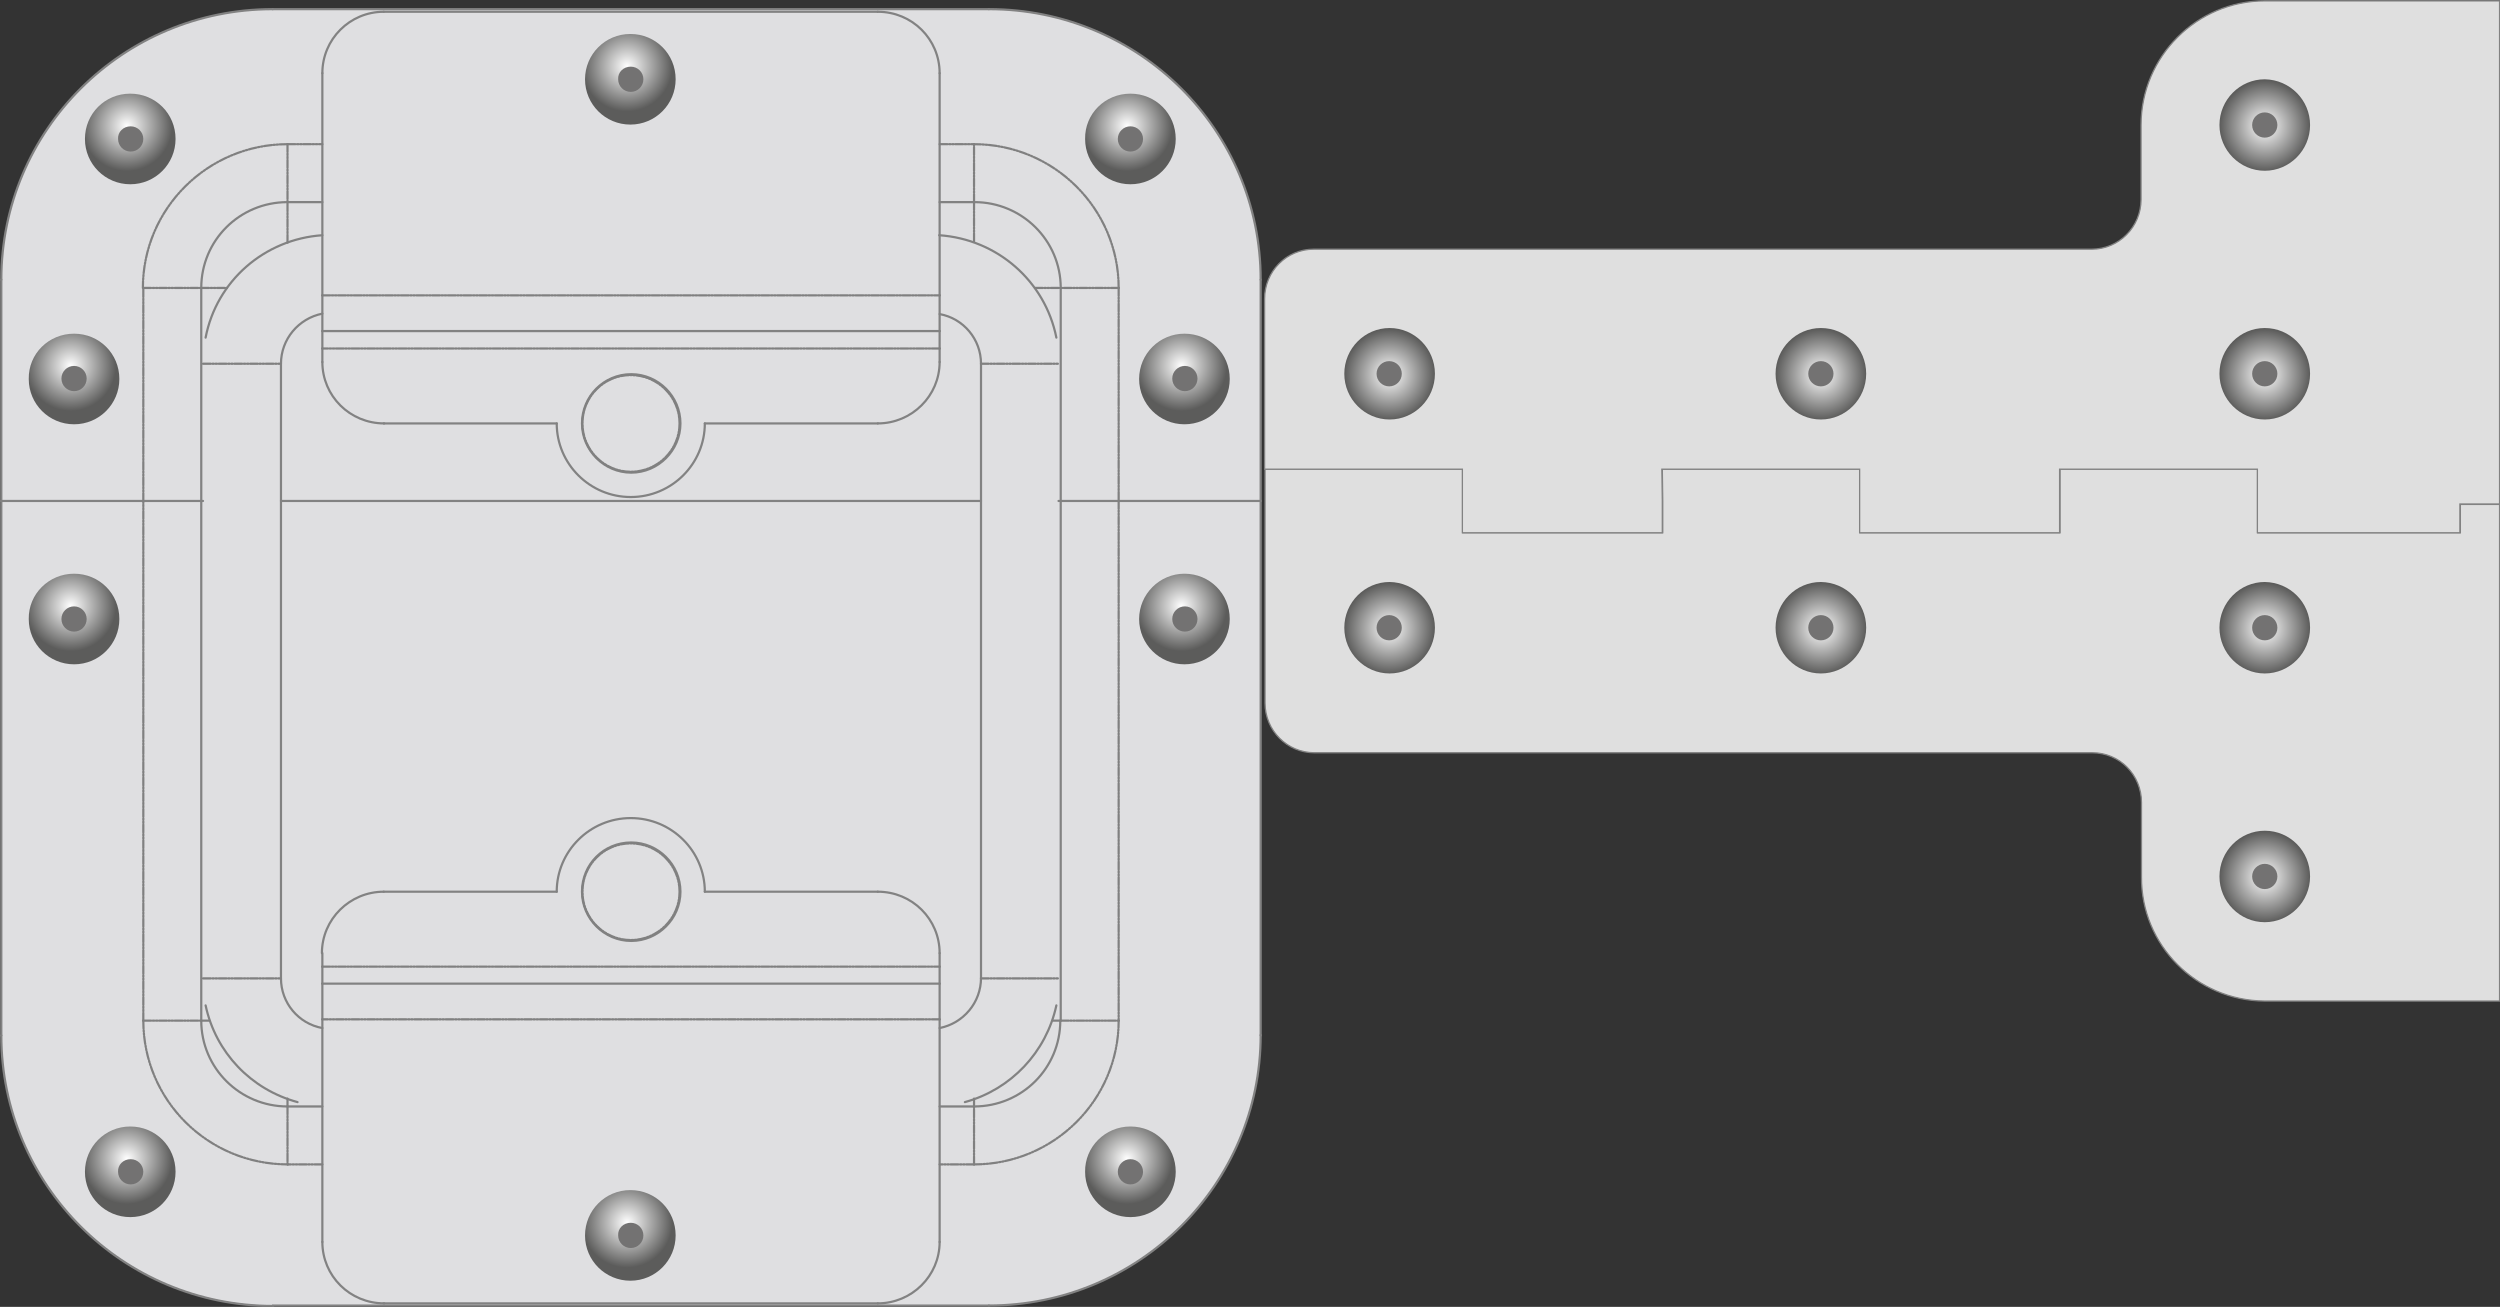 <?xml version="1.0" encoding="utf-8"?>
<!-- Generator: Adobe Illustrator 23.0.4, SVG Export Plug-In . SVG Version: 6.00 Build 0)  -->
<svg version="1.1" id="Layer_1" xmlns="http://www.w3.org/2000/svg" xmlns:xlink="http://www.w3.org/1999/xlink" x="0px" y="0px"
	 viewBox="0 0 573.9 300" style="enable-background:new 0 0 573.9 300;" xml:space="preserve">
<rect x="0" y="0" width="573.9" height="300" fill="#333333" stroke="none"/>
<style type="text/css">
	.st0{fill:#DFDFE1;}
	.st1{fill:none;stroke:#828282;stroke-width:0.51;stroke-linecap:round;stroke-linejoin:round;stroke-miterlimit:10;}
	
		.st2{fill:none;stroke:#808080;stroke-width:0.51;stroke-linecap:round;stroke-linejoin:round;stroke-miterlimit:10;stroke-dasharray:1.8,0.36,0.36,0.36,0.36,0.36;}
	.st3{fill:url(#SVGID_1_);}
	.st4{fill:#737272;}
	.st5{fill:url(#SVGID_2_);}
	.st6{fill:url(#SVGID_3_);}
	.st7{fill:url(#SVGID_4_);}
	.st8{fill:url(#SVGID_5_);}
	.st9{fill:url(#SVGID_6_);}
	.st10{fill:url(#SVGID_7_);}
	.st11{fill:url(#SVGID_8_);}
	.st12{fill:url(#SVGID_9_);}
	.st13{fill:url(#SVGID_10_);}
	.st14{fill:#DFDFDF;stroke:#828282;stroke-width:0.3;stroke-miterlimit:10;}
	.st15{fill:url(#SVGID_11_);}
	.st16{fill:url(#SVGID_12_);}
	.st17{fill:url(#SVGID_13_);}
	.st18{fill:url(#SVGID_14_);}
	.st19{fill:url(#SVGID_15_);}
	.st20{fill:url(#SVGID_16_);}
	.st21{fill:url(#SVGID_17_);}
	.st22{fill:url(#SVGID_18_);}
</style>
<g>
	<g>
		<g id="LINE_6370_">
			<path class="st0" d="M62.6,299.7H227c34.4,0,62.4-27.8,62.4-62.1V115V64.2c0-34.3-27.9-62.1-62.4-62.1H62.6
				C28.2,2.1,0.3,29.9,0.3,64.2V115v122.7C0.3,272,28.2,299.7,62.6,299.7z"/>
		</g>
		<g id="ARC_6958_">
			<path class="st1" d="M242.5,77.5c-2.6-13-13.6-22.6-26.9-23.5"/>
		</g>
		<g id="ARC_6957_">
			<path class="st1" d="M225.2,83.5c0-5.6-4-10.4-9.5-11.4"/>
		</g>
		<g id="ARC_6956_">
			<path class="st1" d="M74,54c-13.3,0.9-24.3,10.5-26.8,23.5"/>
		</g>
		<g id="ARC_6955_">
			<path class="st1" d="M74,72c-5.5,1.1-9.5,5.9-9.5,11.5"/>
		</g>
		<g id="LINE_6369_">
			<line class="st1" x1="225.2" y1="83.5" x2="225.2" y2="224.6"/>
		</g>
		<g id="LINE_6368_">
			<line class="st1" x1="64.5" y1="224.6" x2="64.5" y2="83.5"/>
		</g>
		<g id="ARC_6954_">
			<path class="st1" d="M47.2,230.8c2.3,10.8,10.4,19.3,21.1,22.2"/>
		</g>
		<g id="ARC_6953_">
			<path class="st1" d="M64.5,224.6c0,5.6,4,10.4,9.5,11.4"/>
		</g>
		<g id="ARC_6952_">
			<path class="st1" d="M221.5,253c10.6-2.9,18.7-11.5,21-22.2"/>
		</g>
		<g id="ARC_6951_">
			<path class="st1" d="M215.7,236c5.5-1.1,9.5-5.9,9.5-11.5"/>
		</g>
		<g id="CIRCLE_1750_">
			<path class="st1" d="M156.2,204.7c0-6.2-5.1-11.3-11.3-11.3c-6.3,0-11.3,5-11.3,11.3c0,6.2,5.1,11.3,11.3,11.3
				C151.1,216,156.2,210.9,156.2,204.7L156.2,204.7z"/>
		</g>
		<g id="CIRCLE_1749_">
			<path class="st1" d="M156.2,97.2c0-6.2-5.1-11.3-11.3-11.3c-6.3,0-11.3,5.1-11.3,11.3c0,6.2,5.1,11.3,11.3,11.3
				C151.1,108.5,156.2,103.4,156.2,97.2L156.2,97.2z"/>
		</g>
		<g id="CIRCLE_1748_">
			<path class="st1" d="M151.9,283.7c0-3.9-3.2-7.1-7.1-7.1c-3.9,0-7.1,3.2-7.1,7.1c0,3.9,3.2,7.1,7.1,7.1
				C148.7,290.7,151.9,287.6,151.9,283.7L151.9,283.7z"/>
		</g>
		<g id="ARC_6950_">
			<path class="st1" d="M201.5,299.2c7.8,0,14.2-6.3,14.2-14.1"/>
		</g>
		<g id="LINE_6367_">
			<line class="st1" x1="88.1" y1="299.2" x2="201.5" y2="299.2"/>
		</g>
		<g id="ARC_6949_">
			<path class="st1" d="M74,285.1c0,7.8,6.3,14.1,14.2,14.1"/>
		</g>
		<g id="LINE_6366_">
			<line class="st1" x1="74" y1="234" x2="74" y2="285.1"/>
		</g>
		<g id="LINE_6365_">
			<line class="st1" x1="215.7" y1="285.1" x2="215.7" y2="234"/>
		</g>
		<g id="LINE_6364_">
			<line class="st1" x1="215.7" y1="225.8" x2="74" y2="225.8"/>
		</g>
		<g id="LINE_6363_">
			<line class="st1" x1="74" y1="225.8" x2="74" y2="234"/>
		</g>
		<g id="LINE_6362_">
			<line class="st1" x1="215.7" y1="234" x2="215.7" y2="225.8"/>
		</g>
		<g id="LINE_6361_">
			<line class="st1" x1="74" y1="225.8" x2="74" y2="221.9"/>
		</g>
		<g id="LINE_6360_">
			<line class="st1" x1="215.7" y1="221.9" x2="215.7" y2="225.8"/>
		</g>
		<g id="ARC_6948_">
			<path class="st1" d="M88.1,204.7c-7.8,0-14.2,6.3-14.2,14.1"/>
		</g>
		<g id="LINE_6359_">
			<line class="st1" x1="127.8" y1="204.7" x2="88.1" y2="204.7"/>
		</g>
		<g id="LINE_6358_">
			<line class="st1" x1="201.5" y1="204.7" x2="161.8" y2="204.7"/>
		</g>
		<g id="ARC_6947_">
			<path class="st1" d="M215.7,218.8c0-7.8-6.3-14.1-14.2-14.1"/>
		</g>
		<g id="ARC_6946_">
			<path class="st1" d="M161.8,204.7c0-9.3-7.6-16.9-17-16.9c-9.4,0-17,7.6-17,16.9"/>
		</g>
		<g id="LINE_6357_">
			<line class="st1" x1="74" y1="218.8" x2="74" y2="221.9"/>
		</g>
		<g id="LINE_6356_">
			<line class="st1" x1="215.7" y1="221.9" x2="215.7" y2="218.8"/>
		</g>
		<g id="CIRCLE_1747_">
			<path class="st1" d="M151.9,18.2c0-3.9-3.2-7.1-7.1-7.1c-3.9,0-7.1,3.2-7.1,7.1c0,3.9,3.2,7.1,7.1,7.1
				C148.7,25.2,151.9,22.1,151.9,18.2L151.9,18.2z"/>
		</g>
		<g id="ARC_6945_">
			<path class="st1" d="M88.1,2.7C80.3,2.7,74,9,74,16.8"/>
		</g>
		<g id="LINE_6355_">
			<line class="st1" x1="201.5" y1="2.7" x2="88.1" y2="2.7"/>
		</g>
		<g id="ARC_6944_">
			<path class="st1" d="M215.7,16.8c0-7.8-6.3-14.1-14.2-14.1"/>
		</g>
		<g id="LINE_6354_">
			<line class="st1" x1="215.7" y1="67.8" x2="215.7" y2="16.8"/>
		</g>
		<g id="LINE_6353_">
			<line class="st1" x1="74" y1="16.8" x2="74" y2="67.8"/>
		</g>
		<g id="LINE_6352_">
			<line class="st1" x1="74" y1="76" x2="215.7" y2="76"/>
		</g>
		<g id="LINE_6351_">
			<line class="st1" x1="215.7" y1="76" x2="215.7" y2="67.8"/>
		</g>
		<g id="LINE_6350_">
			<line class="st1" x1="74" y1="67.8" x2="74" y2="76"/>
		</g>
		<g id="LINE_6349_">
			<line class="st1" x1="215.7" y1="76" x2="215.7" y2="80"/>
		</g>
		<g id="LINE_6348_">
			<line class="st1" x1="74" y1="80" x2="74" y2="76"/>
		</g>
		<g id="ARC_6943_">
			<path class="st1" d="M201.5,97.2c7.8,0,14.2-6.3,14.2-14.1"/>
		</g>
		<g id="LINE_6347_">
			<line class="st1" x1="161.8" y1="97.2" x2="201.5" y2="97.2"/>
		</g>
		<g id="ARC_6942_">
			<path class="st1" d="M127.8,97.2c0,9.3,7.6,16.9,17,16.9c9.4,0,17-7.6,17-16.9"/>
		</g>
		<g id="LINE_6346_">
			<line class="st1" x1="88.1" y1="97.2" x2="127.8" y2="97.2"/>
		</g>
		<g id="ARC_6941_">
			<path class="st1" d="M74,83.1c0,7.8,6.3,14.1,14.2,14.1"/>
		</g>
		<g id="LINE_6345_">
			<line class="st1" x1="215.7" y1="83.1" x2="215.7" y2="80"/>
		</g>
		<g id="LINE_6344_">
			<line class="st1" x1="74" y1="80" x2="74" y2="83.1"/>
		</g>
		<g id="CIRCLE_1746_">
			<path class="st1" d="M37.1,31.7c0-3.9-3.2-7.1-7.1-7.1c-3.9,0-7.1,3.2-7.1,7.1c0,3.9,3.2,7.1,7.1,7.1
				C33.9,38.8,37.1,35.6,37.1,31.7L37.1,31.7z"/>
		</g>
		<g id="CIRCLE_1745_">
			<path class="st1" d="M24.4,86.7c0-3.9-3.2-7.1-7.1-7.1c-3.9,0-7.1,3.2-7.1,7.1c0,3.9,3.2,7.1,7.1,7.1
				C21.2,93.8,24.4,90.6,24.4,86.7L24.4,86.7z"/>
		</g>
		<g id="CIRCLE_1744_">
			<path class="st1" d="M279.5,86.7c0-3.9-3.2-7.1-7.1-7.1c-3.9,0-7.1,3.2-7.1,7.1c0,3.9,3.2,7.1,7.1,7.1
				C276.3,93.8,279.5,90.6,279.5,86.7L279.5,86.7z"/>
		</g>
		<g id="CIRCLE_1743_">
			<path class="st1" d="M266.7,31.7c0-3.9-3.2-7.1-7.1-7.1c-3.9,0-7.1,3.2-7.1,7.1c0,3.9,3.2,7.1,7.1,7.1
				C263.5,38.8,266.7,35.6,266.7,31.7L266.7,31.7z"/>
		</g>
		<g id="LINE_6343_">
			<line class="st1" x1="0.3" y1="115" x2="32.9" y2="115"/>
		</g>
		<g id="LINE_6342_">
			<line class="st1" x1="0.3" y1="64.2" x2="0.3" y2="115"/>
		</g>
		<g id="ARC_6940_">
			<path class="st1" d="M62.6,2.1C28.2,2.1,0.3,29.9,0.3,64.2"/>
		</g>
		<g id="LINE_6341_">
			<line class="st1" x1="227" y1="2.1" x2="62.6" y2="2.1"/>
		</g>
		<g id="ARC_6939_">
			<path class="st1" d="M289.4,64.2c0-34.3-27.9-62.1-62.4-62.1"/>
		</g>
		<g id="LINE_6340_">
			<line class="st1" x1="289.4" y1="115" x2="289.4" y2="64.2"/>
		</g>
		<g id="LINE_6339_">
			<line class="st1" x1="256.8" y1="115" x2="289.4" y2="115"/>
		</g>
		<g id="LINE_6338_">
			<line class="st1" x1="66" y1="46.4" x2="74" y2="46.4"/>
		</g>
		<g id="LINE_6337_">
			<line class="st1" x1="215.7" y1="46.4" x2="223.6" y2="46.4"/>
		</g>
		<g id="LINE_6336_">
			<line class="st1" x1="243.5" y1="66.1" x2="243.5" y2="115"/>
		</g>
		<g id="LINE_6335_">
			<line class="st1" x1="243.5" y1="115" x2="256.8" y2="115"/>
		</g>
		<g id="LINE_6334_">
			<line class="st1" x1="46.2" y1="115" x2="46.2" y2="66.1"/>
		</g>
		<g id="LINE_6333_">
			<line class="st1" x1="32.9" y1="115" x2="46.2" y2="115"/>
		</g>
		<g id="ARC_6938_">
			<path class="st1" d="M66,46.4c-11,0-19.8,8.8-19.8,19.7"/>
		</g>
		<g id="ARC_6937_">
			<path class="st1" d="M243.5,66.1c0-10.9-8.9-19.7-19.8-19.7"/>
		</g>
		<g id="LINE_6332_">
			<line class="st1" x1="46.2" y1="115" x2="46.6" y2="115"/>
		</g>
		<g id="LINE_6331_">
			<line class="st1" x1="243" y1="115" x2="243.5" y2="115"/>
		</g>
		<g id="LINE_6330_">
			<line class="st1" x1="64.5" y1="115" x2="225.2" y2="115"/>
		</g>
		<g id="CIRCLE_1742_">
			<path class="st1" d="M279.8,141.8c0-4-3.3-7.3-7.4-7.3c-4.1,0-7.4,3.3-7.4,7.3c0,4.1,3.3,7.3,7.4,7.3
				C276.5,149.1,279.8,145.8,279.8,141.8L279.8,141.8z"/>
		</g>
		<g id="LINE_6329_">
			<line class="st1" x1="289.4" y1="237.7" x2="289.4" y2="115"/>
		</g>
		<g id="ARC_6936_">
			<path class="st1" d="M227,299.7c34.4,0,62.4-27.8,62.4-62.1"/>
		</g>
		<g id="LINE_6328_">
			<line class="st1" x1="62.6" y1="299.7" x2="227" y2="299.7"/>
		</g>
		<g id="ARC_6935_">
			<path class="st1" d="M0.3,237.7c0,34.3,27.9,62.1,62.4,62.1"/>
		</g>
		<g id="LINE_6327_">
			<line class="st1" x1="0.3" y1="115" x2="0.3" y2="237.7"/>
		</g>
		<g id="CIRCLE_1741_">
			<path class="st1" d="M24.6,141.8c0-4-3.3-7.3-7.4-7.3c-4.1,0-7.4,3.3-7.4,7.3c0,4.1,3.3,7.3,7.4,7.3
				C21.3,149.1,24.6,145.8,24.6,141.8L24.6,141.8z"/>
		</g>
		<g id="CIRCLE_1740_">
			<path class="st1" d="M267,268.7c0-4-3.3-7.3-7.4-7.3c-4.1,0-7.4,3.3-7.4,7.3c0,4.1,3.3,7.3,7.4,7.3
				C263.7,276,267,272.8,267,268.7L267,268.7z"/>
		</g>
		<g id="CIRCLE_1739_">
			<path class="st1" d="M37.4,268.7c0-4-3.3-7.3-7.4-7.3c-4.1,0-7.4,3.3-7.4,7.3c0,4.1,3.3,7.3,7.4,7.3
				C34.1,276,37.4,272.8,37.4,268.7L37.4,268.7z"/>
		</g>
		<g id="LINE_6326_">
			<line class="st1" x1="243.5" y1="115" x2="243.5" y2="234.3"/>
		</g>
		<g id="LINE_6325_">
			<line class="st1" x1="46.2" y1="234.3" x2="46.2" y2="115"/>
		</g>
		<g id="LINE_6324_">
			<line class="st1" x1="223.6" y1="254" x2="215.7" y2="254"/>
		</g>
		<g id="LINE_6323_">
			<line class="st1" x1="74" y1="254" x2="66" y2="254"/>
		</g>
		<g id="ARC_6934_">
			<path class="st1" d="M46.2,234.3c0,10.9,8.9,19.7,19.8,19.7"/>
		</g>
		<g id="ARC_6933_">
			<path class="st1" d="M223.6,254c11,0,19.8-8.8,19.8-19.7"/>
		</g>
		<g id="CIRCLE_1738_">
			<path class="st2" d="M156,204.7c0-6.1-5-11.1-11.2-11.1c-6.2,0-11.1,5-11.1,11.1c0,6.1,5,11.1,11.1,11.1
				C151,215.8,156,210.8,156,204.7L156,204.7z"/>
		</g>
		<g id="CIRCLE_1737_">
			<path class="st2" d="M156,97.2c0-6.1-5-11.1-11.2-11.1c-6.2,0-11.1,5-11.1,11.1c0,6.1,5,11.1,11.1,11.1
				C151,108.3,156,103.3,156,97.2L156,97.2z"/>
		</g>
		<g id="ARC_6932_">
			<path class="st2" d="M225.2,83.5c6,0,11.9,0,17.9,0"/>
		</g>
		<g id="ARC_6931_">
			<path class="st2" d="M46.6,83.5c6,0,11.9,0,17.9,0"/>
		</g>
		<g id="ARC_6930_">
			<path class="st2" d="M225.2,224.6c6,0,11.9,0,17.9,0"/>
		</g>
		<g id="ARC_6929_">
			<path class="st2" d="M46.6,224.6c5.9,0,11.9,0,17.8,0"/>
		</g>
		<g id="LINE_6322_">
			<line class="st2" x1="215.7" y1="234" x2="74" y2="234"/>
		</g>
		<g id="LINE_6321_">
			<line class="st2" x1="74" y1="221.9" x2="215.7" y2="221.9"/>
		</g>
		<g id="LINE_6320_">
			<line class="st2" x1="74" y1="67.8" x2="215.7" y2="67.8"/>
		</g>
		<g id="LINE_6319_">
			<line class="st2" x1="215.7" y1="80" x2="74" y2="80"/>
		</g>
		<g id="LINE_6318_">
			<line class="st2" x1="32.9" y1="115" x2="32.9" y2="66.1"/>
		</g>
		<g id="LINE_6317_">
			<line class="st2" x1="256.8" y1="66.1" x2="256.8" y2="115"/>
		</g>
		<g id="ARC_6928_">
			<path class="st2" d="M256.8,66.1c0-18.2-14.9-33-33.2-33"/>
		</g>
		<g id="LINE_6316_">
			<line class="st2" x1="66" y1="33.1" x2="74" y2="33.1"/>
		</g>
		<g id="LINE_6315_">
			<line class="st2" x1="215.7" y1="33.1" x2="223.6" y2="33.1"/>
		</g>
		<g id="ARC_6927_">
			<path class="st2" d="M66,33.1c-18.3,0-33.2,14.8-33.2,33"/>
		</g>
		<g id="LINE_6314_">
			<line class="st2" x1="66" y1="33.1" x2="66" y2="46.4"/>
		</g>
		<g id="LINE_6313_">
			<line class="st2" x1="223.6" y1="46.4" x2="223.6" y2="33.1"/>
		</g>
		<g id="LINE_6312_">
			<line class="st2" x1="256.8" y1="66.1" x2="243.5" y2="66.1"/>
		</g>
		<g id="LINE_6311_">
			<line class="st2" x1="32.9" y1="66.1" x2="46.2" y2="66.1"/>
		</g>
		<g id="LINE_6310_">
			<line class="st2" x1="237.6" y1="66.1" x2="243.5" y2="66.1"/>
		</g>
		<g id="LINE_6309_">
			<line class="st2" x1="223.6" y1="46.4" x2="223.6" y2="55.7"/>
		</g>
		<g id="LINE_6308_">
			<line class="st2" x1="66" y1="55.7" x2="66" y2="46.4"/>
		</g>
		<g id="LINE_6307_">
			<line class="st2" x1="46.2" y1="66.1" x2="52.1" y2="66.1"/>
		</g>
		<g id="LINE_6306_">
			<line class="st2" x1="256.8" y1="115" x2="256.8" y2="234.3"/>
		</g>
		<g id="LINE_6305_">
			<line class="st2" x1="32.9" y1="234.3" x2="32.9" y2="115"/>
		</g>
		<g id="ARC_6926_">
			<path class="st2" d="M32.9,234.3c0,18.2,14.8,33,33.2,33"/>
		</g>
		<g id="LINE_6304_">
			<line class="st2" x1="223.6" y1="267.3" x2="215.7" y2="267.3"/>
		</g>
		<g id="LINE_6303_">
			<line class="st2" x1="74" y1="267.3" x2="66" y2="267.3"/>
		</g>
		<g id="ARC_6925_">
			<path class="st2" d="M223.6,267.3c18.3,0,33.2-14.8,33.2-33"/>
		</g>
		<g id="LINE_6302_">
			<line class="st2" x1="243.5" y1="234.3" x2="256.8" y2="234.3"/>
		</g>
		<g id="LINE_6301_">
			<line class="st2" x1="32.9" y1="234.3" x2="46.2" y2="234.3"/>
		</g>
		<g id="LINE_6300_">
			<line class="st2" x1="223.6" y1="267.3" x2="223.6" y2="254"/>
		</g>
		<g id="LINE_6299_">
			<line class="st2" x1="66" y1="254" x2="66" y2="267.3"/>
		</g>
		<g id="LINE_6298_">
			<line class="st2" x1="223.6" y1="254" x2="223.6" y2="252.2"/>
		</g>
		<g id="LINE_6297_">
			<line class="st2" x1="243.5" y1="234.3" x2="241.6" y2="234.3"/>
		</g>
		<g id="LINE_6296_">
			<line class="st2" x1="48" y1="234.3" x2="46.2" y2="234.3"/>
		</g>
		<g id="LINE_6295_">
			<line class="st2" x1="66" y1="252.2" x2="66" y2="254"/>
		</g>
		<g>
			
				<radialGradient id="SVGID_1_" cx="-5631.064" cy="6846.169" r="1.041" gradientTransform="matrix(10 0 0 -9.953 56339.391 68168.375)" gradientUnits="userSpaceOnUse">
				<stop  offset="0" style="stop-color:#FFFFFF"/>
				<stop  offset="1" style="stop-color:#5C5C5B"/>
			</radialGradient>
			<path class="st3" d="M29.9,21.5c5.8,0,10.4,4.6,10.4,10.4c0,5.7-4.6,10.4-10.4,10.4c-5.7,0-10.4-4.6-10.4-10.4
				C19.5,26.1,24.1,21.5,29.9,21.5z"/>
			<path class="st4" d="M30,29c1.6,0,2.9,1.3,2.9,2.9c0,1.6-1.3,2.9-2.9,2.9c-1.6,0-2.9-1.3-2.9-2.9C27,30.3,28.3,29,30,29z"/>
		</g>
		<g>
			
				<radialGradient id="SVGID_2_" cx="-5608.105" cy="6846.169" r="1.041" gradientTransform="matrix(10 0 0 -9.953 56339.391 68168.375)" gradientUnits="userSpaceOnUse">
				<stop  offset="0" style="stop-color:#FFFFFF"/>
				<stop  offset="1" style="stop-color:#5C5C5B"/>
			</radialGradient>
			<path class="st5" d="M259.5,21.5c5.8,0,10.4,4.6,10.4,10.4c0,5.7-4.6,10.4-10.4,10.4c-5.7,0-10.4-4.6-10.4-10.4
				C249,26.1,253.7,21.5,259.5,21.5z"/>
			<path class="st4" d="M259.5,29c1.6,0,2.9,1.3,2.9,2.9c0,1.6-1.3,2.9-2.9,2.9c-1.6,0-2.9-1.3-2.9-2.9
				C256.6,30.3,257.9,29,259.5,29z"/>
		</g>
		<g>
			
				<radialGradient id="SVGID_3_" cx="-5631.064" cy="6822.346" r="1.041" gradientTransform="matrix(10 0 0 -9.953 56339.391 68168.375)" gradientUnits="userSpaceOnUse">
				<stop  offset="0" style="stop-color:#FFFFFF"/>
				<stop  offset="1" style="stop-color:#5C5C5B"/>
			</radialGradient>
			<path class="st6" d="M29.9,258.6c5.8,0,10.4,4.6,10.4,10.4c0,5.7-4.6,10.4-10.4,10.4c-5.7,0-10.4-4.6-10.4-10.4
				C19.5,263.3,24.1,258.6,29.9,258.6z"/>
			<path class="st4" d="M30,266.1c1.6,0,2.9,1.3,2.9,2.9c0,1.6-1.3,2.9-2.9,2.9c-1.6,0-2.9-1.3-2.9-2.9
				C27,267.4,28.3,266.1,30,266.1z"/>
		</g>
		<g>
			
				<radialGradient id="SVGID_4_" cx="-5632.356" cy="6835.096" r="1.041" gradientTransform="matrix(10 0 0 -9.953 56339.391 68168.375)" gradientUnits="userSpaceOnUse">
				<stop  offset="0" style="stop-color:#FFFFFF"/>
				<stop  offset="1" style="stop-color:#5C5C5B"/>
			</radialGradient>
			<path class="st7" d="M17,131.7c5.8,0,10.4,4.6,10.4,10.4c0,5.7-4.6,10.4-10.4,10.4c-5.7,0-10.4-4.6-10.4-10.4
				C6.5,136.4,11.2,131.7,17,131.7z"/>
			<path class="st4" d="M17,139.2c1.6,0,2.9,1.3,2.9,2.9c0,1.6-1.3,2.9-2.9,2.9c-1.6,0-2.9-1.3-2.9-2.9
				C14.1,140.5,15.4,139.2,17,139.2z"/>
		</g>
		<g>
			
				<radialGradient id="SVGID_5_" cx="-5606.856" cy="6835.096" r="1.041" gradientTransform="matrix(10 0 0 -9.953 56339.391 68168.375)" gradientUnits="userSpaceOnUse">
				<stop  offset="0" style="stop-color:#FFFFFF"/>
				<stop  offset="1" style="stop-color:#5C5C5B"/>
			</radialGradient>
			<path class="st8" d="M271.9,131.7c5.8,0,10.4,4.6,10.4,10.4c0,5.7-4.6,10.4-10.4,10.4c-5.7,0-10.4-4.6-10.4-10.4
				C261.5,136.4,266.2,131.7,271.9,131.7z"/>
			<path class="st4" d="M272,139.2c1.6,0,2.9,1.3,2.9,2.9c0,1.6-1.3,2.9-2.9,2.9c-1.6,0-2.9-1.3-2.9-2.9
				C269.1,140.5,270.4,139.2,272,139.2z"/>
		</g>
		<g>
			
				<radialGradient id="SVGID_6_" cx="-5632.356" cy="6840.637" r="1.041" gradientTransform="matrix(10 0 0 -9.953 56339.391 68168.375)" gradientUnits="userSpaceOnUse">
				<stop  offset="0" style="stop-color:#FFFFFF"/>
				<stop  offset="1" style="stop-color:#5C5C5B"/>
			</radialGradient>
			<path class="st9" d="M17,76.6c5.8,0,10.4,4.6,10.4,10.4c0,5.7-4.6,10.4-10.4,10.4c-5.7,0-10.4-4.6-10.4-10.4
				C6.5,81.2,11.2,76.6,17,76.6z"/>
			<path class="st4" d="M17,84c1.6,0,2.9,1.3,2.9,2.9c0,1.6-1.3,2.9-2.9,2.9c-1.6,0-2.9-1.3-2.9-2.9C14.1,85.3,15.4,84,17,84z"/>
		</g>
		<g>
			
				<radialGradient id="SVGID_7_" cx="-5606.856" cy="6840.637" r="1.041" gradientTransform="matrix(10 0 0 -9.953 56339.391 68168.375)" gradientUnits="userSpaceOnUse">
				<stop  offset="0" style="stop-color:#FFFFFF"/>
				<stop  offset="1" style="stop-color:#5C5C5B"/>
			</radialGradient>
			<path class="st10" d="M271.9,76.6c5.8,0,10.4,4.6,10.4,10.4c0,5.7-4.6,10.4-10.4,10.4c-5.7,0-10.4-4.6-10.4-10.4
				C261.5,81.2,266.2,76.6,271.9,76.6z"/>
			<path class="st4" d="M272,84c1.6,0,2.9,1.3,2.9,2.9c0,1.6-1.3,2.9-2.9,2.9c-1.6,0-2.9-1.3-2.9-2.9C269.1,85.3,270.4,84,272,84z"
				/>
		</g>
		<g>
			
				<radialGradient id="SVGID_8_" cx="-5608.105" cy="6822.346" r="1.041" gradientTransform="matrix(10 0 0 -9.953 56339.391 68168.375)" gradientUnits="userSpaceOnUse">
				<stop  offset="0" style="stop-color:#FFFFFF"/>
				<stop  offset="1" style="stop-color:#5C5C5B"/>
			</radialGradient>
			<path class="st11" d="M259.5,258.6c5.8,0,10.4,4.6,10.4,10.4c0,5.7-4.6,10.4-10.4,10.4c-5.7,0-10.4-4.6-10.4-10.4
				C249,263.3,253.7,258.6,259.5,258.6z"/>
			<path class="st4" d="M259.5,266.1c1.6,0,2.9,1.3,2.9,2.9c0,1.6-1.3,2.9-2.9,2.9c-1.6,0-2.9-1.3-2.9-2.9
				C256.6,267.4,257.9,266.1,259.5,266.1z"/>
		</g>
		<g>
			
				<radialGradient id="SVGID_9_" cx="-5619.584" cy="6847.544" r="1.041" gradientTransform="matrix(10 0 0 -9.953 56339.391 68168.375)" gradientUnits="userSpaceOnUse">
				<stop  offset="0" style="stop-color:#FFFFFF"/>
				<stop  offset="1" style="stop-color:#5C5C5B"/>
			</radialGradient>
			<path class="st12" d="M144.7,7.8c5.8,0,10.4,4.6,10.4,10.4c0,5.7-4.6,10.4-10.4,10.4c-5.7,0-10.4-4.6-10.4-10.4
				C134.3,12.5,138.9,7.8,144.7,7.8z"/>
			<path class="st4" d="M144.8,15.3c1.6,0,2.9,1.3,2.9,2.9c0,1.6-1.3,2.9-2.9,2.9c-1.6,0-2.9-1.3-2.9-2.9
				C141.8,16.6,143.1,15.3,144.8,15.3z"/>
		</g>
		<g>
			
				<radialGradient id="SVGID_10_" cx="-5619.584" cy="6820.877" r="1.041" gradientTransform="matrix(10 0 0 -9.953 56339.391 68168.375)" gradientUnits="userSpaceOnUse">
				<stop  offset="0" style="stop-color:#FFFFFF"/>
				<stop  offset="1" style="stop-color:#5C5C5B"/>
			</radialGradient>
			<path class="st13" d="M144.7,273.2c5.8,0,10.4,4.6,10.4,10.4c0,5.7-4.6,10.4-10.4,10.4c-5.7,0-10.4-4.6-10.4-10.4
				C134.3,277.9,138.9,273.2,144.7,273.2z"/>
			<path class="st4" d="M144.8,280.7c1.6,0,2.9,1.3,2.9,2.9c0,1.6-1.3,2.9-2.9,2.9c-1.6,0-2.9-1.3-2.9-2.9
				C141.8,282,143.1,280.7,144.8,280.7z"/>
		</g>
	</g>
</g>
<g>
	<g id="Calque_2_10_">
		<g>
			<path class="st14" d="M326,85.7c0,4.1-3.3,7.4-7.4,7.4c-4.1,0-7.4-3.3-7.4-7.4c0-4.1,3.3-7.4,7.4-7.4
				C322.7,78.3,326,81.6,326,85.7z"/>
			<path class="st14" d="M527.2,144.2c0,4.1-3.3,7.4-7.4,7.4c-4.1,0-7.4-3.3-7.4-7.4c0-4.1,3.3-7.4,7.4-7.4
				C523.9,136.8,527.2,140.1,527.2,144.2z"/>
			<path class="st14" d="M425.2,85.7c0,4.1-3.3,7.4-7.4,7.4s-7.4-3.3-7.4-7.4c0-4.1,3.3-7.4,7.4-7.4S425.2,81.6,425.2,85.7z"/>
			<path class="st14" d="M527.2,85.7c0,4.1-3.3,7.4-7.4,7.4c-4.1,0-7.4-3.3-7.4-7.4c0-4.1,3.3-7.4,7.4-7.4
				C523.9,78.3,527.2,81.6,527.2,85.7z"/>
			<path class="st14" d="M527.2,28.7c0,4.1-3.3,7.4-7.4,7.4c-4.1,0-7.4-3.3-7.4-7.4c0-4.1,3.3-7.4,7.4-7.4
				C523.9,21.3,527.2,24.6,527.2,28.7z"/>
			<path class="st14" d="M425.2,144.2c0,4.1-3.3,7.4-7.4,7.4c-4.1,0-7.3-3.3-7.3-7.4c0-4.1,3.3-7.4,7.3-7.4
				C421.9,136.8,425.2,140.1,425.2,144.2z"/>
			<path class="st14" d="M527.2,201.2c0,4.1-3.3,7.4-7.4,7.4c-4.1,0-7.4-3.3-7.4-7.4c0-4.1,3.3-7.4,7.4-7.4
				C523.9,193.8,527.2,197.1,527.2,201.2z"/>
			<path class="st14" d="M326,144.2c0,4.1-3.3,7.4-7.4,7.4c-4.1,0-7.4-3.3-7.4-7.4c0-4.1,3.3-7.4,7.4-7.4
				C322.7,136.8,326,140.1,326,144.2z"/>
			<path class="st14" d="M519.9,229.8h36.3h14.2h3.4v-28.5v-57v-28.5h-3.4h-5.6v6.5h-46.5v-7.3v-7.3h-2h-39.4h-4v7.3v7.3h-45.9v-7.3
				v-7.3h-3.2h-38.9h-3.3l0.1,7.3v7.3h-45.9v-7.3v-7.3h-0.4h-45v7.3v46.4c0,6.3,5.1,11.4,11.3,11.4h178.6c6.3,0,11.3,5.1,11.3,11.4
				v17.1C491.5,217,504.2,229.7,519.9,229.8z M519.9,151.6c-4.1,0-7.4-3.3-7.4-7.4c0-4.1,3.3-7.4,7.4-7.4c4.1,0,7.4,3.3,7.4,7.4
				C527.2,148.3,523.9,151.6,519.9,151.6z M417.8,151.6c-4.1,0-7.3-3.3-7.3-7.4c0-4.1,3.3-7.4,7.3-7.4s7.4,3.3,7.4,7.4
				C425.2,148.3,421.9,151.6,417.8,151.6z M318.6,151.6c-4.1,0-7.4-3.3-7.4-7.4c0-4.1,3.3-7.4,7.4-7.4c4.1,0,7.4,3.3,7.4,7.4
				C326,148.3,322.7,151.6,318.6,151.6z M519.9,208.6c-4.1,0-7.4-3.3-7.4-7.4c0-4.1,3.3-7.4,7.4-7.4c4.1,0,7.4,3.3,7.4,7.4
				C527.2,205.3,523.9,208.6,519.9,208.6z"/>
			<path class="st14" d="M564.7,115.7l5.7,0h3.4v-1.4V85.7v-57V0.2h-3.4h-14.2h-36.3c-15.6,0-28.4,12.8-28.4,28.5v17.1
				c0,6.3-5.1,11.4-11.3,11.4H301.6c-6.3,0-11.3,5.1-11.3,11.4v39.1h45h0.4v7.3v7.3h45.9v-7.3l-0.1-7.3h3.3h38.9h3.2v7.3v7.3h45.9
				v-7.3v-7.3h4h39.4h2v7.3v7.3h46.5V115.7L564.7,115.7z M519.9,36.1c-4.1,0-7.4-3.3-7.4-7.4c0-4.1,3.3-7.4,7.4-7.4
				c4.1,0,7.4,3.3,7.4,7.4C527.2,32.8,523.9,36.1,519.9,36.1z M519.9,93.1c-4.1,0-7.4-3.3-7.4-7.4c0-4.1,3.3-7.4,7.4-7.4
				c4.1,0,7.4,3.3,7.4,7.4C527.2,89.8,523.9,93.1,519.9,93.1z M417.8,93.1c-4.1,0-7.3-3.3-7.3-7.4c0-4.1,3.3-7.4,7.3-7.4
				s7.4,3.3,7.4,7.4C425.2,89.8,421.9,93.1,417.8,93.1z M318.6,93.1c-4.1,0-7.4-3.3-7.4-7.4c0-4.1,3.3-7.4,7.4-7.4
				c4.1,0,7.4,3.3,7.4,7.4C326,89.8,322.7,93.1,318.6,93.1z"/>
		</g>
	</g>
	<g>
		
			<radialGradient id="SVGID_11_" cx="-2001.139" cy="1746.197" r="10.401" gradientTransform="matrix(-1 0 0 -1.006 -1481.231 1785.581)" gradientUnits="userSpaceOnUse">
			<stop  offset="0" style="stop-color:#FFFFFF"/>
			<stop  offset="1" style="stop-color:#5C5C5B"/>
		</radialGradient>
		<path class="st15" d="M530.3,28.7c0,5.8-4.7,10.5-10.4,10.5c-5.7,0-10.4-4.7-10.4-10.5c0-5.8,4.7-10.5,10.4-10.5
			C525.7,18.3,530.3,23,530.3,28.7z"/>
		<path class="st4" d="M522.8,28.7c0,1.6-1.3,2.9-2.9,2.9c-1.6,0-2.9-1.3-2.9-2.9c0-1.6,1.3-2.9,2.9-2.9
			C521.5,25.8,522.8,27.1,522.8,28.7z"/>
	</g>
	<g>
		
			<radialGradient id="SVGID_12_" cx="-2001.139" cy="1689.472" r="10.401" gradientTransform="matrix(-1 0 0 -1.006 -1481.231 1785.581)" gradientUnits="userSpaceOnUse">
			<stop  offset="0" style="stop-color:#FFFFFF"/>
			<stop  offset="1" style="stop-color:#5C5C5B"/>
		</radialGradient>
		<path class="st16" d="M530.3,85.8c0,5.8-4.7,10.5-10.4,10.5c-5.7,0-10.4-4.7-10.4-10.5c0-5.8,4.7-10.5,10.4-10.5
			C525.7,75.3,530.3,80,530.3,85.8z"/>
		<path class="st4" d="M522.8,85.8c0,1.6-1.3,2.9-2.9,2.9c-1.6,0-2.9-1.3-2.9-2.9c0-1.6,1.3-2.9,2.9-2.9
			C521.5,82.9,522.8,84.2,522.8,85.8z"/>
	</g>
	<g>
		
			<radialGradient id="SVGID_13_" cx="-2001.139" cy="1631.511" r="10.401" gradientTransform="matrix(-1 0 0 -1.006 -1481.231 1785.581)" gradientUnits="userSpaceOnUse">
			<stop  offset="0" style="stop-color:#FFFFFF"/>
			<stop  offset="1" style="stop-color:#5C5C5B"/>
		</radialGradient>
		<path class="st17" d="M530.3,144.1c0,5.8-4.7,10.5-10.4,10.5c-5.7,0-10.4-4.7-10.4-10.5c0-5.8,4.7-10.5,10.4-10.5
			C525.7,133.7,530.3,138.3,530.3,144.1z"/>
		<path class="st4" d="M522.8,144.1c0,1.6-1.3,2.9-2.9,2.9c-1.6,0-2.9-1.3-2.9-2.9c0-1.6,1.3-2.9,2.9-2.9
			C521.5,141.2,522.8,142.5,522.8,144.1z"/>
	</g>
	<g>
		
			<radialGradient id="SVGID_14_" cx="-1899.264" cy="1689.472" r="10.401" gradientTransform="matrix(-1 0 0 -1.006 -1481.231 1785.581)" gradientUnits="userSpaceOnUse">
			<stop  offset="0" style="stop-color:#FFFFFF"/>
			<stop  offset="1" style="stop-color:#5C5C5B"/>
		</radialGradient>
		<path class="st18" d="M428.4,85.8c0,5.8-4.7,10.5-10.4,10.5c-5.7,0-10.4-4.7-10.4-10.5c0-5.8,4.7-10.5,10.4-10.5
			C423.8,75.3,428.4,80,428.4,85.8z"/>
		<path class="st4" d="M420.9,85.8c0,1.6-1.3,2.9-2.9,2.9c-1.6,0-2.9-1.3-2.9-2.9c0-1.6,1.3-2.9,2.9-2.9
			C419.6,82.9,420.9,84.2,420.9,85.8z"/>
	</g>
	<g>
		
			<radialGradient id="SVGID_15_" cx="-1899.264" cy="1631.511" r="10.401" gradientTransform="matrix(-1 0 0 -1.006 -1481.231 1785.581)" gradientUnits="userSpaceOnUse">
			<stop  offset="0" style="stop-color:#FFFFFF"/>
			<stop  offset="1" style="stop-color:#5C5C5B"/>
		</radialGradient>
		<path class="st19" d="M428.4,144.1c0,5.8-4.7,10.5-10.4,10.5c-5.7,0-10.4-4.7-10.4-10.5c0-5.8,4.7-10.5,10.4-10.5
			C423.8,133.7,428.4,138.3,428.4,144.1z"/>
		<path class="st4" d="M420.9,144.1c0,1.6-1.3,2.9-2.9,2.9c-1.6,0-2.9-1.3-2.9-2.9c0-1.6,1.3-2.9,2.9-2.9
			C419.6,141.2,420.9,142.5,420.9,144.1z"/>
	</g>
	<g>
		
			<radialGradient id="SVGID_16_" cx="-1800.201" cy="1689.472" r="10.4" gradientTransform="matrix(-1 0 0 -1.006 -1481.231 1785.581)" gradientUnits="userSpaceOnUse">
			<stop  offset="0" style="stop-color:#FFFFFF"/>
			<stop  offset="1" style="stop-color:#5C5C5B"/>
		</radialGradient>
		<path class="st20" d="M329.4,85.8c0,5.8-4.7,10.5-10.4,10.5c-5.7,0-10.4-4.7-10.4-10.5c0-5.8,4.7-10.5,10.4-10.5
			C324.7,75.3,329.4,80,329.4,85.8z"/>
		<path class="st4" d="M321.8,85.8c0,1.6-1.3,2.9-2.9,2.9c-1.6,0-2.9-1.3-2.9-2.9c0-1.6,1.3-2.9,2.9-2.9
			C320.5,82.9,321.8,84.2,321.8,85.8z"/>
	</g>
	<g>
		
			<radialGradient id="SVGID_17_" cx="-1800.201" cy="1631.511" r="10.401" gradientTransform="matrix(-1 0 0 -1.006 -1481.231 1785.581)" gradientUnits="userSpaceOnUse">
			<stop  offset="0" style="stop-color:#FFFFFF"/>
			<stop  offset="1" style="stop-color:#5C5C5B"/>
		</radialGradient>
		<path class="st21" d="M329.4,144.1c0,5.8-4.7,10.5-10.4,10.5c-5.7,0-10.4-4.7-10.4-10.5c0-5.8,4.7-10.5,10.4-10.5
			C324.7,133.7,329.4,138.3,329.4,144.1z"/>
		<path class="st4" d="M321.8,144.1c0,1.6-1.3,2.9-2.9,2.9c-1.6,0-2.9-1.3-2.9-2.9c0-1.6,1.3-2.9,2.9-2.9
			C320.5,141.2,321.8,142.5,321.8,144.1z"/>
	</g>
	<g>
		
			<radialGradient id="SVGID_18_" cx="-2001.139" cy="1574.791" r="10.401" gradientTransform="matrix(-1 0 0 -1.006 -1481.231 1785.581)" gradientUnits="userSpaceOnUse">
			<stop  offset="0" style="stop-color:#FFFFFF"/>
			<stop  offset="1" style="stop-color:#5C5C5B"/>
		</radialGradient>
		<path class="st22" d="M530.3,201.2c0,5.8-4.7,10.5-10.4,10.5c-5.7,0-10.4-4.7-10.4-10.5c0-5.8,4.7-10.5,10.4-10.5
			C525.7,190.7,530.3,195.4,530.3,201.2z"/>
		<path class="st4" d="M522.8,201.2c0,1.6-1.3,2.9-2.9,2.9c-1.6,0-2.9-1.3-2.9-2.9c0-1.6,1.3-2.9,2.9-2.9
			C521.5,198.3,522.8,199.6,522.8,201.2z"/>
	</g>
</g>
</svg>
